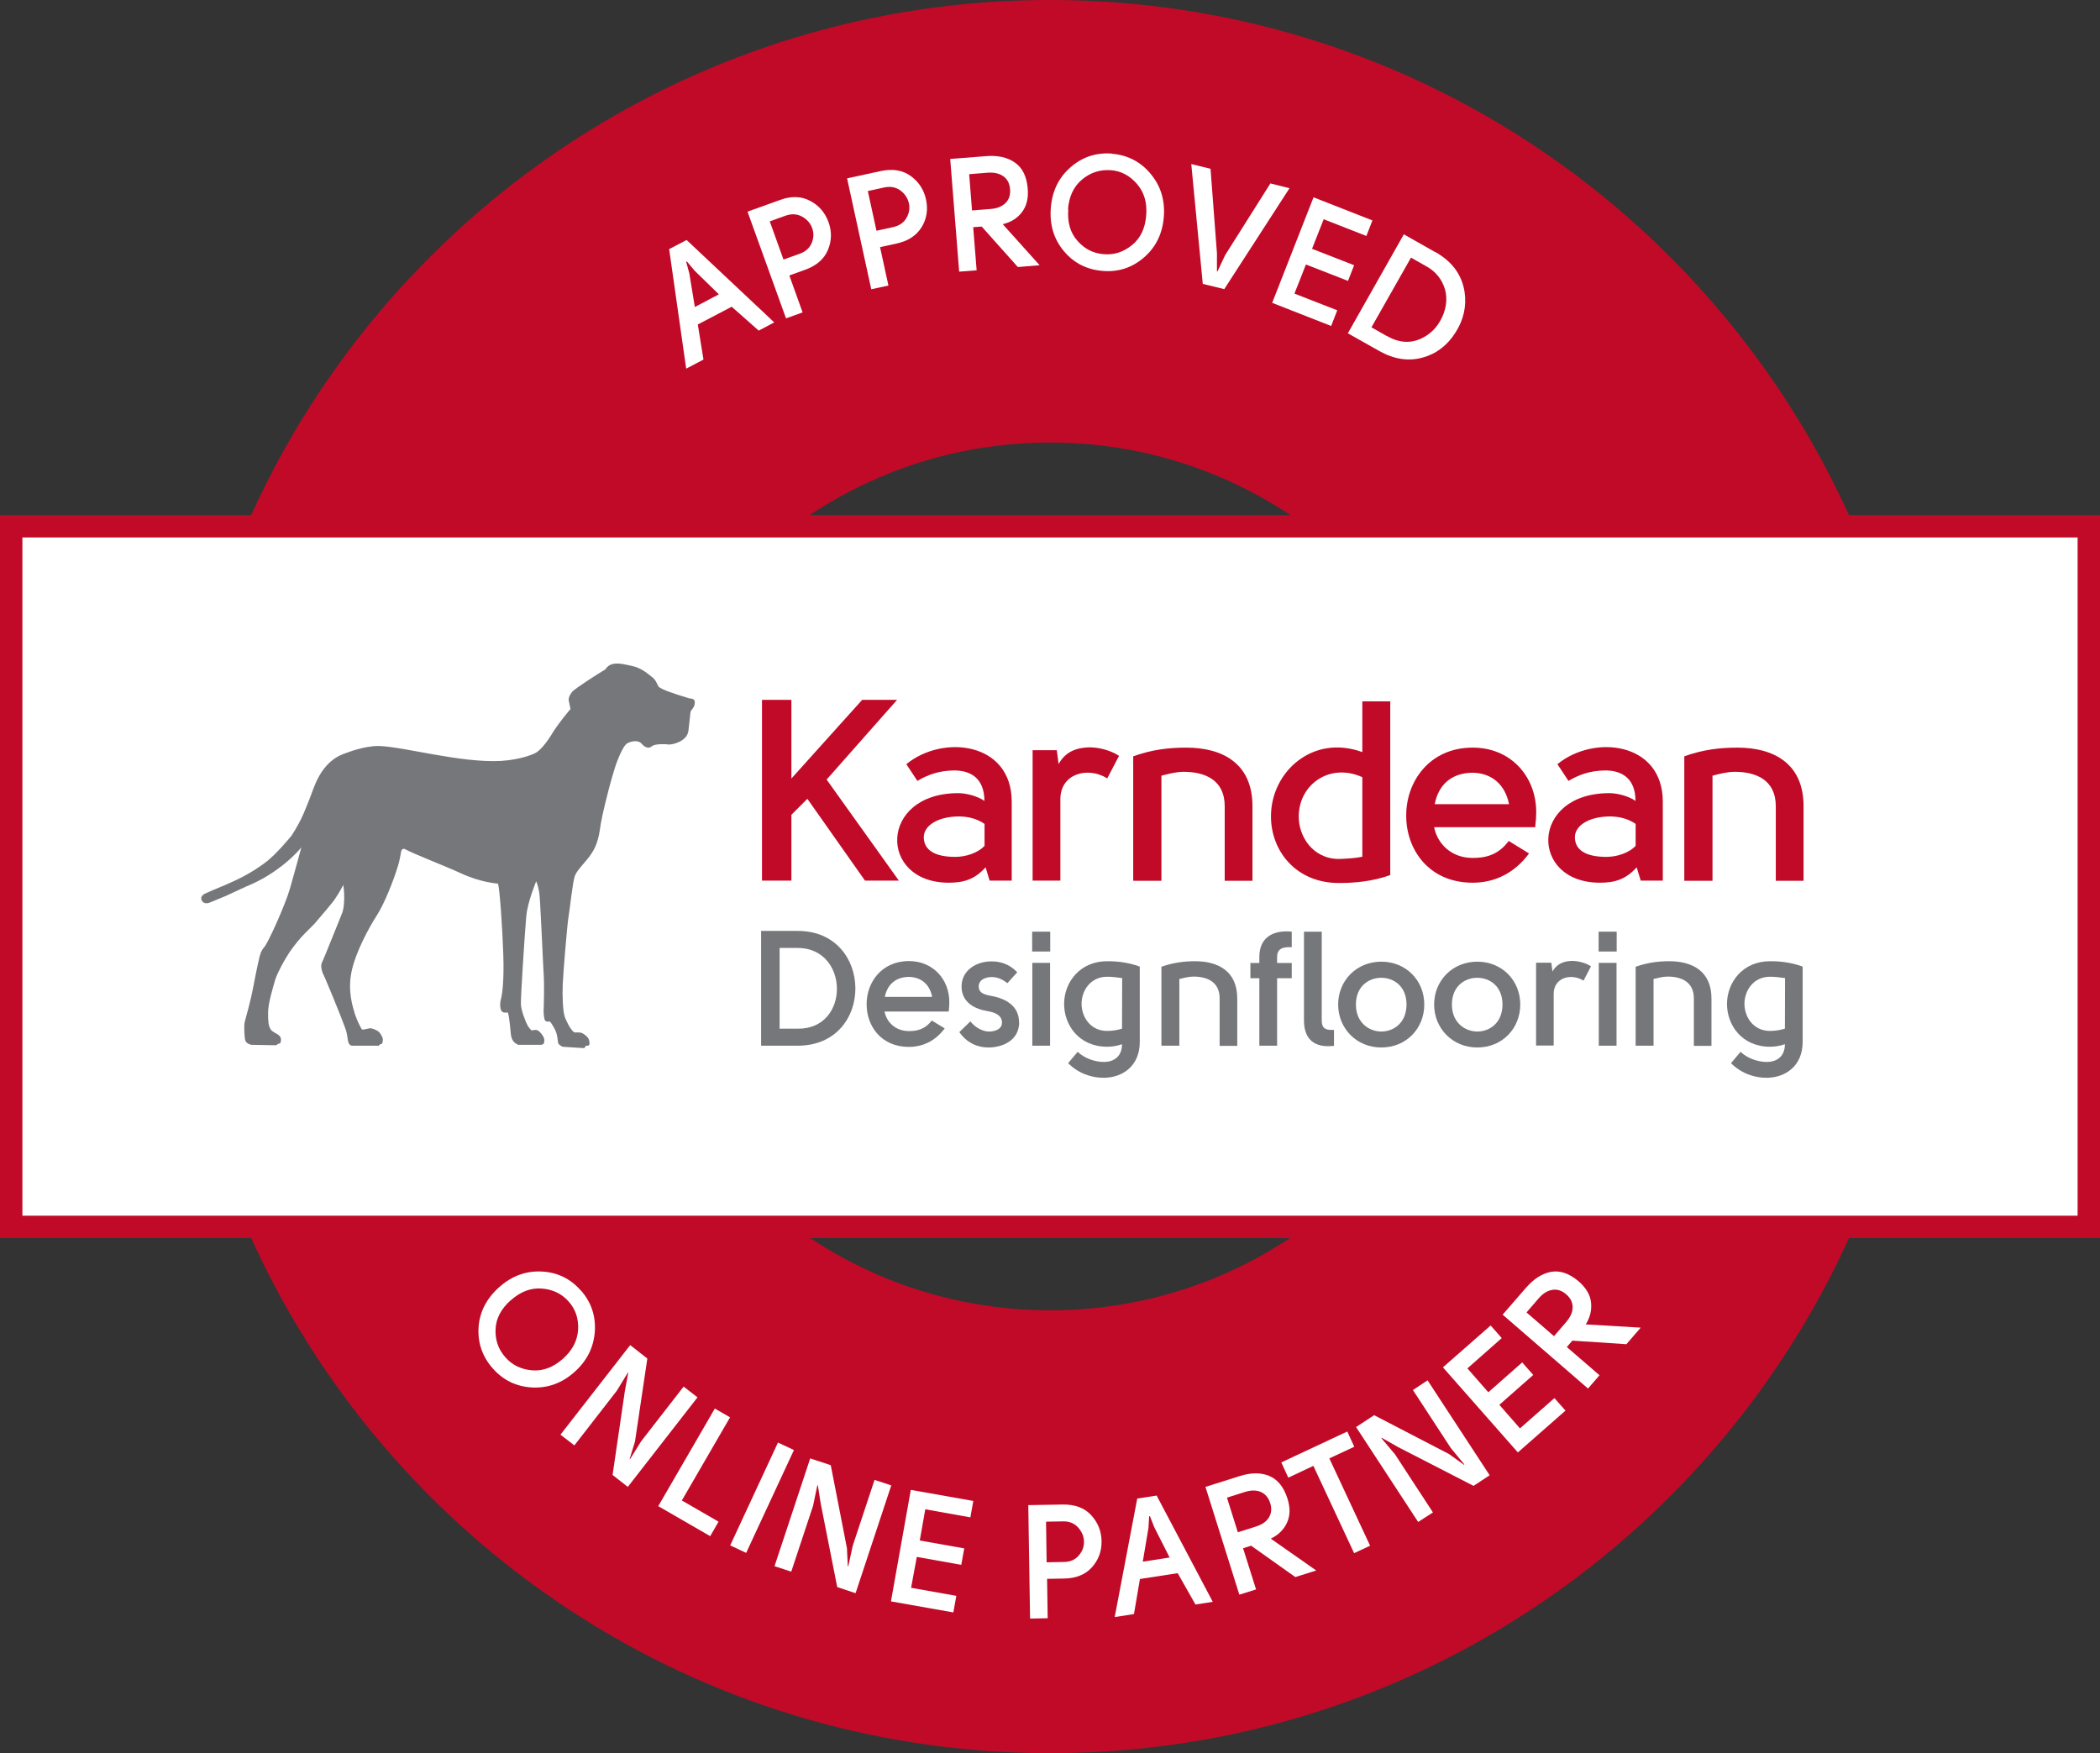 <svg id="Layer_1" xmlns="http://www.w3.org/2000/svg" xmlns:xlink="http://www.w3.org/1999/xlink" viewBox="0 0 140.69 117.46"><rect x="0" y="0" width="140.69" height="117.46" fill="#333333" stroke="none"/><defs><clipPath id="clippath"><rect x="2.89" y="30.69" width="136.92" height="54.24" fill="none"></rect></clipPath><clipPath id="clippath-1"><rect x="2.89" y="30.69" width="136.92" height="54.24" fill="none"></rect></clipPath></defs><path d="M70.35,0C37.91,0,11.62,26.29,11.62,58.73s26.29,58.73,58.73,58.73,58.73-26.29,58.73-58.73S102.78,0,70.35,0Zm0,87.79c-16.05,0-29.07-13.01-29.07-29.07s13.01-29.07,29.07-29.07,29.07,13.01,29.07,29.07-13.01,29.07-29.07,29.07Z" fill="#c10a27"></path><rect x=".75" y="35.26" width="139.19" height="46.94" fill="#fff" stroke="#c10a27" stroke-miterlimit="10" stroke-width="1.5"></rect><g id="ONLINE_PARTNER"><path d="M38.91,86.45c.7,.79,1.01,1.71,.94,2.77-.08,1.06-.53,1.96-1.36,2.7-.84,.75-1.79,1.09-2.84,1.04-1.05-.06-1.93-.48-2.63-1.27-.7-.79-1.02-1.71-.96-2.75,.07-1.04,.53-1.94,1.38-2.7,.84-.75,1.79-1.1,2.84-1.05,1.05,.05,1.93,.47,2.63,1.27Zm-4.69,.66c-.65,.58-.99,1.22-1.02,1.95s.19,1.35,.66,1.88c.46,.52,1.06,.81,1.79,.87,.73,.06,1.41-.2,2.06-.77,.64-.57,.98-1.22,1.02-1.97,.04-.74-.18-1.37-.65-1.89-.47-.52-1.07-.8-1.8-.85-.73-.05-1.41,.21-2.05,.78Z" fill="#fff"></path><path d="M43.37,91.01l-.83,5.58-.36,1.17h.03l.74-1.19,2.85-3.67,.93,.72-4.67,6-1.02-.8,.82-5.6,.23-1.25h-.03l-.73,1.2-2.85,3.67-.93-.72,4.67-6,1.15,.9Z" fill="#fff"></path><path d="M48.14,101.95l-.56,.97-3.48-2.01,3.79-6.54,1.02,.59-3.23,5.57,2.46,1.42Z" fill="#fff"></path><path d="M48.92,103.54l3.2-6.89,1.07,.5-3.2,6.89-1.07-.5Z" fill="#fff"></path><path d="M55.66,98.18l1.08,5.54,.06,1.22h.03l.3-1.38,1.46-4.41,1.12,.37-2.39,7.22-1.23-.41-1.1-5.56-.2-1.26h-.03l-.29,1.38-1.46,4.41-1.12-.37,2.39-7.22,1.39,.46Z" fill="#fff"></path><path d="M65.21,100.55l-.2,1.11-3.02-.54-.37,2.09,2.98,.53-.2,1.1-2.98-.53c-.04,.23-.1,.58-.19,1.03-.08,.45-.15,.8-.19,1.04l3.03,.54-.2,1.11-4.18-.74,1.33-7.47,4.18,.74Z" fill="#fff"></path><path d="M70.15,105.79l.04,2.63-1.18,.02-.12-7.6,2.31-.04c.81-.01,1.45,.22,1.9,.71s.69,1.07,.7,1.75-.21,1.26-.65,1.75c-.44,.49-1.07,.74-1.88,.75l-1.12,.02Zm1.11-1.14c.43,0,.77-.15,1.01-.43s.36-.59,.35-.93c0-.35-.14-.67-.39-.95-.25-.28-.59-.42-1.02-.41l-1.13,.02,.04,2.72,1.13-.02Z" fill="#fff"></path><path d="M74.68,108.34l1.51-7.94,1.3-.2,3.76,7.12-1.16,.18-1.19-2.1-2.53,.39-.4,2.35-1.29,.2Zm1.88-3.71l1.8-.28-1.03-2.03-.29-.74h-.05l-.05,.8-.38,2.25Z" fill="#fff"></path><path d="M85.14,103.09l3.04,2.13-1.4,.44-2.96-2.1-.54,.17,.87,2.76-1.12,.35-2.27-7.22,2.31-.73c.74-.23,1.39-.24,1.95-.01s.97,.72,1.22,1.48c.21,.63,.2,1.17-.01,1.64-.21,.47-.57,.83-1.08,1.08Zm-2.21-.43l1.2-.38c.41-.13,.71-.33,.88-.61,.17-.28,.2-.6,.09-.96-.12-.37-.33-.62-.63-.75-.3-.13-.66-.13-1.07,0l-1.2,.38,.73,2.32Z" fill="#fff"></path><path d="M85.84,97.98l4.42-2.07,.47,1.02-1.67,.78,2.73,5.85-1.07,.5-2.73-5.85-1.68,.79-.47-1.02Z" fill="#fff"></path><path d="M92.07,94.82l5.01,2.6,1,.72,.02-.03-.9-1.09-2.54-3.89,.98-.65,4.16,6.36-1.08,.71-5.04-2.59-1.11-.63-.02,.03,.91,1.08,2.54,3.89-.99,.64-4.16-6.36,1.22-.8Z" fill="#fff"></path><path d="M99.87,88.81l.74,.84-2.3,2.03,1.4,1.6,2.27-2,.74,.84-2.27,2c.16,.18,.38,.44,.69,.79,.3,.35,.53,.61,.69,.79l2.31-2.03,.74,.84-3.19,2.8-5.02-5.7,3.19-2.8Z" fill="#fff"></path><path d="M106.21,88.73l3.71,.22-.96,1.11-3.62-.24-.37,.43,2.19,1.89-.77,.89-5.72-4.95,1.59-1.83c.51-.58,1.06-.93,1.66-1.04,.6-.1,1.2,.1,1.82,.62,.5,.43,.79,.9,.85,1.41,.06,.51-.05,1.01-.35,1.49Zm-2.1,.79l.82-.95c.28-.33,.43-.66,.43-.98,0-.33-.14-.62-.43-.87-.29-.25-.6-.36-.93-.3-.33,.05-.63,.24-.91,.56l-.82,.95,1.84,1.59Z" fill="#fff"></path></g><g id="APPROVED"><path d="M45.97,24.69l-1.14-8,1.17-.61,5.87,5.52-1.04,.55-1.81-1.6-2.27,1.19,.38,2.35-1.16,.61Zm.58-4.12l1.61-.85-1.63-1.59-.51-.61-.05,.02,.21,.77,.37,2.25Z" fill="#fff"></path><path d="M52.88,18.45l.89,2.48-1.11,.4-2.58-7.15,2.17-.78c.76-.28,1.44-.26,2.03,.06,.59,.31,1,.79,1.23,1.43,.23,.64,.21,1.26-.05,1.87s-.77,1.05-1.54,1.32l-1.05,.38Zm.68-1.44c.41-.15,.68-.39,.82-.73,.14-.34,.15-.67,.03-1-.12-.33-.35-.59-.68-.77-.33-.18-.7-.2-1.1-.06l-1.06,.38,.92,2.56,1.06-.38Z" fill="#fff"></path><path d="M58.96,16.56l.56,2.57-1.15,.25-1.62-7.43,2.26-.49c.79-.17,1.46-.06,2,.33,.54,.39,.89,.92,1.03,1.58,.14,.66,.05,1.28-.29,1.84s-.9,.94-1.7,1.11l-1.1,.24Zm.86-1.34c.42-.09,.73-.3,.91-.62,.18-.32,.24-.65,.16-.99-.08-.34-.27-.63-.57-.85-.3-.22-.66-.29-1.08-.2l-1.1,.24,.58,2.66,1.1-.24Z" fill="#fff"></path><path d="M67.17,15.01l2.48,2.76-1.46,.12-2.42-2.71-.57,.04,.23,2.89-1.17,.09-.6-7.55,2.42-.19c.77-.06,1.41,.08,1.91,.43,.5,.34,.79,.92,.86,1.72,.06,.66-.07,1.19-.38,1.6-.31,.41-.74,.68-1.29,.81Zm-2.05-.91l1.25-.1c.43-.03,.76-.17,1-.4,.23-.23,.33-.54,.3-.92-.03-.39-.18-.68-.45-.87-.27-.19-.62-.27-1.04-.24l-1.25,.1,.19,2.42Z" fill="#fff"></path><path d="M74.5,10.3c1.05,.09,1.92,.54,2.59,1.35,.68,.82,.97,1.78,.88,2.89-.09,1.12-.54,2.03-1.33,2.71-.8,.69-1.72,.99-2.78,.9-1.06-.09-1.92-.53-2.59-1.33-.67-.8-.96-1.77-.87-2.9,.09-1.12,.53-2.03,1.33-2.72,.79-.69,1.72-.99,2.77-.91Zm-2.93,3.72c-.07,.86,.13,1.57,.61,2.11,.48,.55,1.07,.85,1.77,.9,.7,.06,1.33-.15,1.89-.61,.57-.46,.88-1.12,.95-1.99,.07-.86-.14-1.56-.63-2.12-.49-.56-1.08-.87-1.78-.91s-1.33,.16-1.89,.63c-.56,.47-.87,1.13-.94,1.99Z" fill="#fff"></path><path d="M82.08,17.09l3.03-4.8,1.28,.32-4.37,6.76-1.44-.35-.77-8.03,1.29,.32,.43,5.66v1.21h.04l.5-1.07Z" fill="#fff"></path><path d="M91.95,14.76l-.41,1.05-2.86-1.12-.78,1.98,2.82,1.1-.41,1.05-2.82-1.1c-.09,.22-.21,.54-.38,.97s-.3,.75-.39,.98l2.87,1.12-.41,1.05-3.95-1.55,2.77-7.07,3.95,1.55Z" fill="#fff"></path><path d="M96.15,16.88c1.14,.64,1.79,1.53,1.97,2.68,.14,.95-.06,1.86-.61,2.72-.55,.87-1.29,1.43-2.21,1.68-.95,.26-1.91,.11-2.89-.44l-2.11-1.19,3.75-6.63,2.1,1.19Zm-3.25,5.62c.84,.49,1.65,.53,2.42,.13,.66-.34,1.12-.89,1.4-1.63,.27-.76,.23-1.46-.11-2.1-.23-.43-.57-.79-1.04-1.05l-1.04-.59-2.65,4.67,1.02,.58Z" fill="#fff"></path></g><g id="Karndean_Inline_MID_CMYK"><g clip-path="url(#clippath)"><g clip-path="url(#clippath-1)"><path d="M53.43,70.06h-2.44v-7.69h2.43c5.15-.03,5.21,7.7,.01,7.69m.01-6.55h-1.21v5.41h1.19c3.56,.07,3.5-5.41,.02-5.41" fill="#76777a"></path><path d="M62.42,68.37l.87,.53c-.64,.86-1.48,1.24-2.4,1.24-1.89,0-2.84-1.44-2.83-2.87,0-1.43,.98-2.87,2.82-2.88,1.6-.01,2.72,1.2,2.72,2.75,0,.16-.01,.38-.04,.63h-4.3c.13,.69,.71,1.31,1.64,1.31,.49,0,1.07-.09,1.53-.72m.02-1.57c-.16-.82-.71-1.32-1.55-1.34-.94,.01-1.46,.55-1.62,1.34h3.16Z" fill="#76777a"></path><path d="M68.28,68.48c0,1.27-1.17,1.7-2.06,1.7-.75,0-1.45-.32-1.95-1.03l.74-.72c.31,.39,.74,.64,1.18,.68,.41,.02,.94-.13,.94-.6,0-.53-.57-.7-.94-.76-.92-.15-1.76-.6-1.77-1.65,0-1.09,.98-1.69,2.01-1.69,.57,0,1.19,.17,1.72,.73l-.66,.73c-.35-.27-.67-.41-1.05-.41-.36,0-.88,.15-.87,.65,.01,.48,.52,.55,.87,.62,.94,.17,1.83,.67,1.83,1.75" fill="#76777a"></path><path d="M69.15,62.42h1.21v1.33h-1.21v-1.33Zm1.2,7.64h-1.19v-5.55h1.19v5.55Z" fill="#76777a"></path><path d="M76.36,69.8c0,1.63-1.16,2.39-2.38,2.41-.88,.01-1.75-.31-2.42-.98l.64-.76c.44,.43,1.17,.69,1.79,.68,.6-.01,1.18-.34,1.18-1.19-.32,.11-.65,.17-.99,.17-1.89,0-2.9-1.45-2.89-2.9,.02-1.41,1.04-2.83,2.89-2.83,.65,0,1.39,.07,2.18,.36v5.04Zm-3.9-2.55c0,.87,.58,1.82,1.71,1.82,.32,0,.68-.05,1-.15,0-1.16,.01-2.23,.01-3.39-.34-.05-.7-.09-1.01-.09-1.12,0-1.71,.94-1.71,1.81" fill="#76777a"></path><path d="M77.81,64.77c.81-.28,1.51-.37,2.26-.37,1.55,0,2.82,.68,2.82,2.49v3.18h-1.18v-3.18c0-1.11-.84-1.46-1.75-1.46-.32,0-.65,.09-.95,.16v4.47h-1.2v-5.29Z" fill="#76777a"></path><path d="M86.54,63.46c-.68-.04-.98,.16-.98,.65v.41h.98v1.02h-.98v4.52h-1.19v-4.52h-.6v-1.02h.6v-.41c0-1.27,.88-1.82,2.17-1.69v1.04Zm2.83,5.54c-.67,.05-.82-.2-.82-.64v-5.94h-1.19v5.94c0,1.28,.7,1.86,2.01,1.71v-1.07Z" fill="#76777a"></path><path d="M92.54,70.18c-1.66,0-2.89-1.28-2.89-2.88s1.23-2.87,2.89-2.87,2.88,1.26,2.88,2.87-1.21,2.88-2.88,2.88m0-1.07c.84,0,1.69-.59,1.69-1.81s-.85-1.79-1.69-1.79-1.7,.57-1.7,1.79,.88,1.81,1.7,1.81" fill="#76777a"></path><path d="M98.97,70.18c-1.66,0-2.89-1.28-2.89-2.88s1.23-2.87,2.89-2.87,2.88,1.26,2.88,2.87-1.21,2.88-2.88,2.88m0-1.07c.84,0,1.69-.59,1.69-1.81s-.85-1.79-1.69-1.79-1.7,.57-1.7,1.79,.88,1.81,1.7,1.81" fill="#76777a"></path><path d="M103.93,64.5l.08,.59c.35-.63,.94-.7,1.31-.71,.38,0,.87,.11,1.27,.36l-.5,.96c-.84-.52-2-.2-2,.88v3.47h-1.18v-5.55h1.03Z" fill="#76777a"></path><path d="M107.1,62.42h1.21v1.33h-1.21v-1.33Zm1.2,7.64h-1.19v-5.55h1.19v5.55Z" fill="#76777a"></path><path d="M109.58,64.77c.81-.28,1.51-.37,2.26-.37,1.55,0,2.82,.68,2.82,2.49v3.18h-1.18v-3.18c0-1.11-.84-1.46-1.75-1.46-.32,0-.65,.09-.95,.16v4.47h-1.2v-5.29Z" fill="#76777a"></path><path d="M120.77,69.8c0,1.63-1.16,2.39-2.38,2.41-.88,.01-1.75-.31-2.42-.98l.64-.76c.44,.43,1.17,.69,1.79,.68,.6-.01,1.18-.34,1.18-1.19-.32,.11-.65,.17-.99,.17-1.89,0-2.9-1.45-2.89-2.9,.02-1.41,1.04-2.83,2.89-2.83,.66,0,1.39,.07,2.18,.36v5.04Zm-3.9-2.55c0,.87,.58,1.82,1.71,1.82,.32,0,.68-.05,1-.15,0-1.16,.01-2.23,.01-3.39-.34-.05-.7-.09-1.01-.09-1.12,0-1.71,.94-1.71,1.81" fill="#76777a"></path><polygon points="53.02 46.89 53.02 52.16 57.76 46.89 60.1 46.89 55.38 52.23 60.22 59 57.95 59 54.09 53.52 53.02 54.59 53.02 59 51.05 59 51.05 46.89 53.02 46.89" fill="#c10a27"></polygon><path d="M66.3,59l-.27-.89c-.74,.82-1.48,1.03-2.47,1.03-4.72,0-4.69-6,.64-6,.55,0,1.32,.21,1.75,.52,0-1.56-.98-2.06-2.08-2.04-.93,.02-1.67,.26-2.41,.7l-.74-1.12c2.44-2.01,7.06-1.49,7.06,2.51v5.29h-1.48Zm-.34-2.32v-1.48c-.55-.38-1.17-.5-1.75-.5-1.43,.02-2.32,.64-2.32,1.39,0,.82,.67,1.32,2.11,1.32,.67,0,1.49-.24,1.96-.74" fill="#c10a27"></path><path d="M70.8,50.26l.12,.93c.55-1,1.48-1.1,2.06-1.12,.6,0,1.37,.17,1.99,.57l-.79,1.51c-1.32-.82-3.14-.31-3.14,1.39v5.46h-1.86v-8.74h1.62Z" fill="#c10a27"></path><path d="M75.92,50.67c1.27-.45,2.37-.58,3.56-.58,2.44,0,4.43,1.07,4.43,3.92v5h-1.86v-5c0-1.75-1.32-2.3-2.75-2.3-.5,0-1.03,.14-1.49,.26v7.04h-1.89v-8.33Z" fill="#c10a27"></path><path d="M93.14,46.98v11.65c-1.22,.43-2.39,.53-3.44,.53-2.94,0-4.57-2.23-4.55-4.48,0-2.95,2.78-5.51,6.12-4.29v-3.4h1.87Zm-1.87,10.41v-5.32c-2.16-.98-4.24,.46-4.26,2.61-.02,1.34,.93,2.87,2.7,2.87,.53-.02,1.07-.05,1.56-.15" fill="#c10a27"></path><path d="M101.07,56.34l1.37,.84c-1.01,1.36-2.34,1.96-3.78,1.96-2.97,0-4.47-2.27-4.45-4.52,0-2.25,1.55-4.52,4.43-4.53,2.53-.02,4.28,1.89,4.28,4.33,0,.26-.02,.6-.07,1h-6.77c.21,1.08,1.12,2.06,2.58,2.06,.77,0,1.68-.14,2.41-1.13m.03-2.47c-.26-1.29-1.12-2.08-2.44-2.11-1.48,.02-2.3,.86-2.54,2.11h4.98Z" fill="#c10a27"></path><path d="M109.92,59l-.27-.89c-.74,.82-1.48,1.03-2.47,1.03-4.72,0-4.69-6,.64-6,.55,0,1.32,.21,1.75,.52,0-1.56-.98-2.06-2.08-2.04-.93,.02-1.67,.26-2.41,.7l-.74-1.12c2.44-2.01,7.06-1.49,7.06,2.51v5.29h-1.48Zm-.34-2.32v-1.48c-.55-.38-1.17-.5-1.75-.5-1.43,.02-2.32,.64-2.32,1.39,0,.82,.67,1.32,2.11,1.32,.67,0,1.49-.24,1.96-.74" fill="#c10a27"></path><path d="M112.84,50.67c1.27-.45,2.37-.58,3.56-.58,2.44,0,4.43,1.07,4.43,3.92v5h-1.86v-5c0-1.75-1.32-2.3-2.75-2.3-.5,0-1.03,.14-1.49,.26v7.04h-1.89v-8.33Z" fill="#c10a27"></path><path d="M46.42,47.46s-.09,.09-.15,.21c-.03,.12-.06,.6-.15,1.3-.09,.72-1.12,.94-1.33,.91-.21-.03-.91-.06-1.12,.12-.24,.21-.51,.03-.69-.18-.18-.21-.57-.21-.94-.03-.36,.18-.82,1.57-.82,1.57,0,0-.3,.97-.45,1.57-.12,.48-.36,1.39-.51,2.2-.12,.82-.21,1.42-.63,2.05-.42,.63-.97,1.09-1.12,1.51-.15,.42-.33,2.23-.42,2.72-.09,.51-.36,3.8-.39,4.56-.03,.75,0,1.78,.15,2.2,.18,.42,.33,.69,.45,.82,.09,.12,.15,.21,.33,.18,.18,0,.33,0,.45,.09,.15,.09,.36,.27,.39,.45,0,0,.06,.24,0,.3-.03,.06-.18,.06-.24,.06,0,0,0,.12-.12,.15-.12,0-1.42-.09-1.42-.09,0,0-.27-.12-.3-.27-.03-.15-.03-.48-.18-.82-.15-.33-.36-.6-.36-.6,0,0-.3,.06-.36-.12-.06-.18-.09-.6-.06-.85,0-.24,.06-1.42-.03-2.63-.06-1.18-.21-4.68-.27-5.01-.06-.36-.12-.6-.21-.78,0,0-.57,1.36-.66,2.32-.09,.94-.39,5.56-.36,5.95,.03,.42,.33,1.18,.45,1.39,.12,.21,.27,.33,.27,.33,0,0,.21-.06,.33-.03,.12,0,.33,.24,.42,.39,.09,.15,.12,.27,.09,.39,0,.12-.06,.21-.24,.21h-1.51s-.18-.09-.27-.18c-.09-.09-.18-.27-.21-.48-.03-.21-.09-1.21-.21-1.51,0,0-.27,.06-.39-.06-.12-.12-.15-.45-.09-.75,.09-.27,.24-1.21,.18-3.02-.06-1.81-.24-4.5-.36-4.8,0,0-1.12-.06-2.48-.69-1.03-.48-3.11-1.27-3.77-1.63-.24-.06-.24,.21-.27,.36,0,.03-.09,.51-.18,.78-.27,.91-.91,2.54-1.42,3.32-.51,.79-1.42,2.45-1.69,3.77-.27,1.33,.09,2.36,.24,2.87,.18,.51,.36,.82,.36,.82,0,0,.06,.18,.15,.18s.36-.06,.48-.09c.18,0,.45,.12,.6,.24,.12,.12,.24,.33,.27,.48,0,0,0,.33-.09,.33-.21,.03-.09,.15-.3,.12h-1.63s-.18,.03-.27-.18c-.09-.21-.06-.51-.21-.94-.24-.69-1.3-3.29-1.54-3.77,0,0-.15-.42-.06-.63,.06-.09,1.39-3.41,1.39-3.41,.15-.48,.15-1.24,.06-1.84-.21,.42-.54,.91-.6,1-.09,.15-1,1.21-1.33,1.6-.06,.06-.36,.36-.63,.63q-.51,.51-1.06,1.3c-.39,.6-.79,1.36-.94,1.81-.15,.54-.48,1.57-.48,2.23s.03,.85,.18,1.12c0,0,.06,.09,.27,.21,.21,.12,.33,.18,.39,.33,.06,.18,0,.33-.03,.36-.03,.06-.09,.03-.15,.06-.03,.03-.09,.09-.15,.09-.21,0-1.63-.03-1.63-.03,0,0-.36-.06-.42-.33-.03-.18-.09-.79-.03-1.18,.09-.39,.36-1.21,.6-2.48,.24-1.27,.39-1.87,.39-1.87,0,0,.09-.45,.33-.69,.24-.27,1.39-2.78,1.72-3.93,.3-1.06,.66-2.36,.76-2.75-.18,.24-1.51,1.75-3.71,2.63l-1.36,.63-1.09,.45s-.36,.15-.51-.15c-.15-.3,.18-.45,.33-.51,.06-.03,.54-.24,1.27-.54,.91-.39,1.75-.82,2.6-1.45,.76-.54,1.81-1.84,1.81-1.84,.75-1.15,.97-1.9,1.18-2.39,.3-.69,.69-2.57,2.45-3.14,.18-.06,1.21-.48,2.2-.48,1.63,.03,5.5,1.15,8.21,1,1.39-.09,2.2-.48,2.26-.51,.33-.15,.79-.69,1.24-1.45,.45-.69,1.06-1.42,1.15-1.51-.03-.15-.06-.3-.09-.45-.09-.27,.03-.48,.21-.72,.18-.21,1.78-1.24,2.2-1.48,.06-.06,.09-.12,.15-.18,.42-.39,1.09-.18,1.66-.06,.57,.12,.97,.45,1.27,.69,.3,.21,.36,.42,.48,.66,.09,.21,1.36,.6,1.96,.78,.15,.06,.27,.06,.3,.06,.18,.06,.21,.18,.18,.33,0,.18-.12,.3-.12,.3" fill="#76777a"></path></g></g></g></svg>
